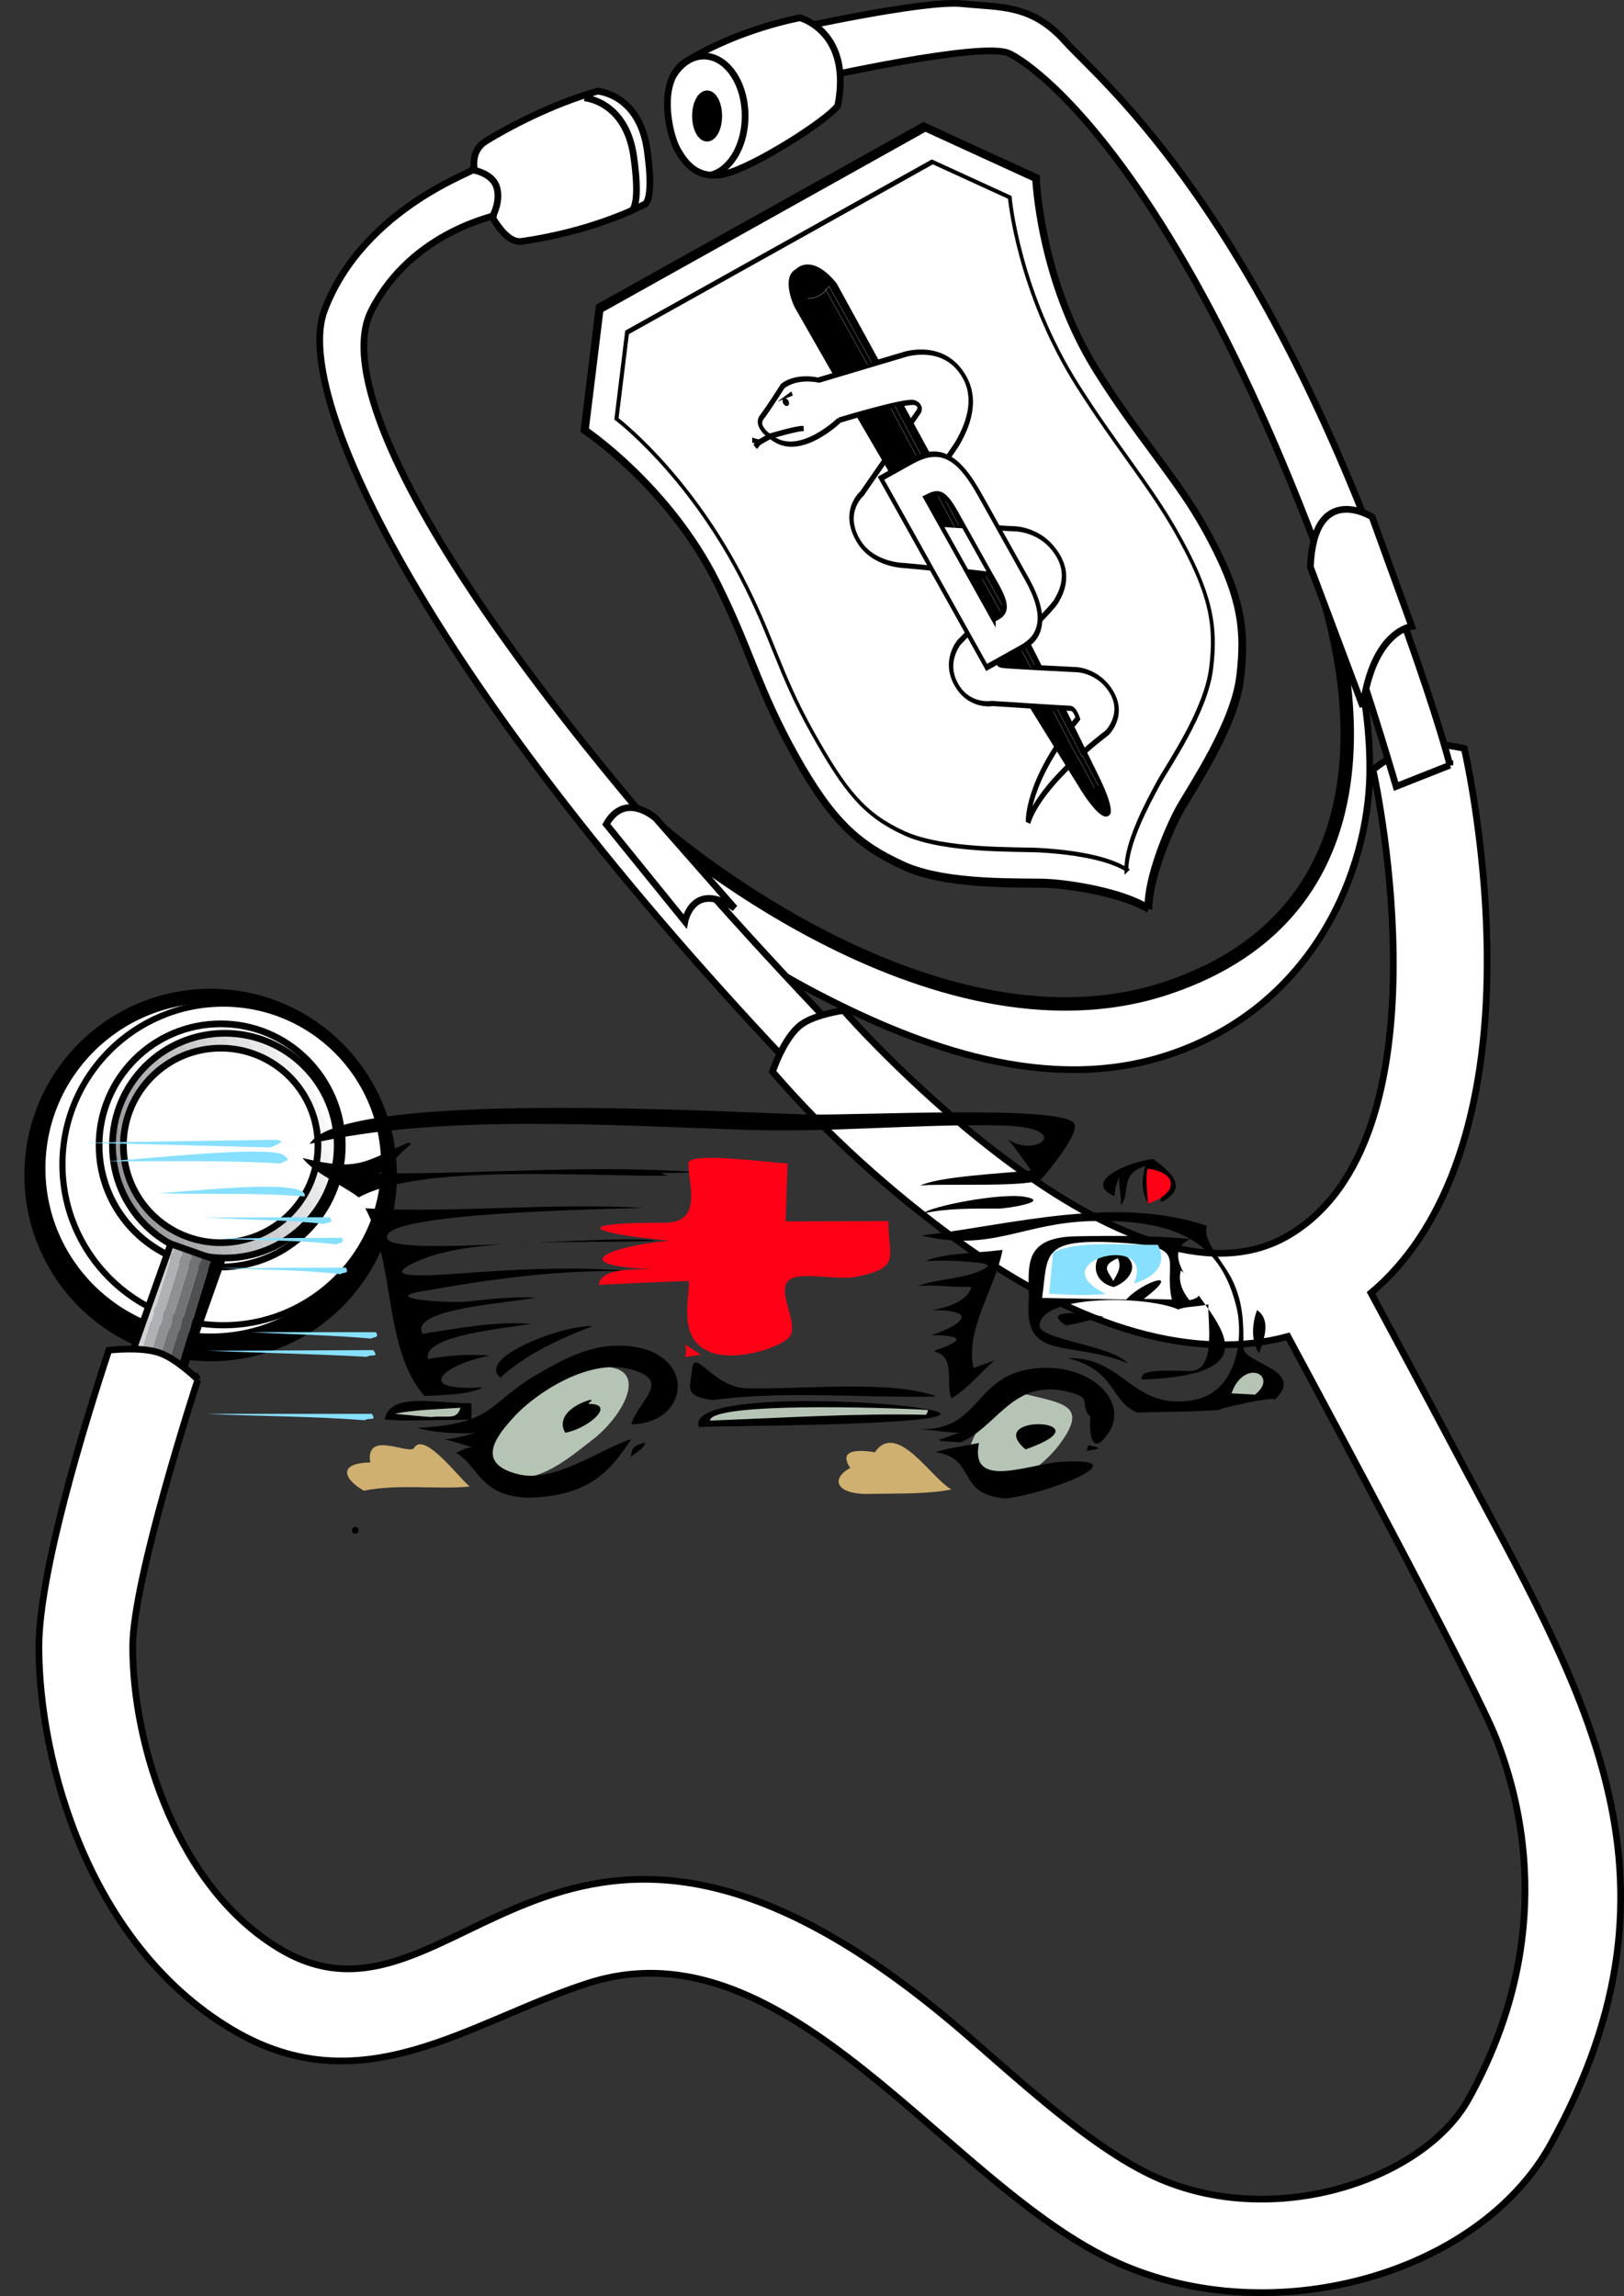<?xml version="1.0"?><svg width="394.664" height="558.055" xmlns="http://www.w3.org/2000/svg" xmlns:xlink="http://www.w3.org/1999/xlink">
 <rect width="100%" height="100%" fill="#333333" stroke="none"/>
 <g>
  <title>Layer 1</title>
  <path fill="#D1D3D4" d="m159.913,201.463c46.575,34.697 81.758,46.493 113.893,40.593c32.136,-5.896 43.344,-20.908 51.146,-43.534c7.796,-22.623 -3.806,-55.9 -3.806,-55.9l3.648,1.54c0.02,0.054 8.407,20.434 8.079,43.782c-0.328,23.455 -13.369,56.591 -48.773,68.401c-29.503,9.84 -60.632,-2.016 -84.554,-14.339c-23.979,-12.357 -40.692,-27.127 -40.738,-27.167l1.105,-13.376" id="svg_1"/>
  <g id="svg_2">
   <defs>
    <path id="XMLID_1_" d="m159.913,201.463c46.575,34.697 81.758,46.493 113.893,40.593c32.136,-5.896 43.344,-20.908 51.146,-43.534c7.796,-22.623 -3.806,-55.9 -3.806,-55.9l3.648,1.54c0.02,0.054 8.407,20.434 8.079,43.782c-0.328,23.455 -13.369,56.591 -48.773,68.401c-29.503,9.84 -60.632,-2.016 -84.554,-14.339c-23.979,-12.357 -40.692,-27.127 -40.738,-27.167l1.105,-13.376"/>
    <symbol id="svg_166" viewBox="0 0 158.156 176.947" xmlns:xlink="http://www.w3.org/1999/xlink">
     <g id="svg_163">
      <path id="svg_165" fill="#FFFFFF" stroke="#000000" stroke-width="2.126" d="m79.13,175.161c4.252,-5.74 16.422,-12.754 22.373,-15.518c5.952,-2.765 26.785,-10.204 35.5,-18.919s12.701,-15.943 12.701,-32.736c0,-12.544 -4.145,-24.803 -5.261,-41.771c-1.553,-23.586 12.329,-43.365 12.329,-43.365l-21.788,-21.789l-55.906,0l-55.907,0l-21.788,21.789c0,0 13.881,19.779 12.329,43.365c-1.117,16.968 -4.783,24.763 -4.783,41.77c0,16.793 3.614,24.021 12.329,32.736c8.716,8.716 29.548,16.156 35.5,18.919c5.951,2.763 18.121,9.778 22.372,15.519z"/>
      <path id="svg_169" fill="#FFFFFF" d="m79.126,168.095c3.917,-5.289 15.982,-10.902 21.467,-13.448c5.485,-2.547 24.256,-9.191 32.288,-17.222c8.03,-8.031 11.491,-15.329 11.278,-31.654c-0.149,-11.559 -3.426,-23.218 -4.528,-38.811c-1.752,-24.767 10.775,-43.521 10.775,-43.521l-17.473,-17.235l-54.015,0.026l-53.272,0l-17.5,17.448c0,0 11.915,19.103 10.697,43.601c-0.778,15.65 -4.408,22.819 -4.408,38.491c0,15.475 2.055,22.56 10.086,30.591s28.503,15.737 33.988,18.284c5.486,2.548 16.699,8.161 20.617,13.45z"/>
      <path id="svg_170" fill="#FFFFFF" stroke="#000000" stroke-width="1.063" d="m79.125,165.272c3.8,-5.13 15.502,-10.575 20.823,-13.046c5.32,-2.47 23.104,-8.701 30.894,-16.492c7.79,-7.79 11.041,-14.55 10.835,-30.386c-0.146,-11.211 -3.222,-22.847 -4.394,-37.965c-1.911,-24.662 9.773,-43.64 9.773,-43.64l-15.113,-15.113l-52.865,0l-52.247,0l-15.447,15.447c0,0 10.554,17.515 9.585,43.403c-0.569,15.188 -4.169,22.56 -4.169,37.762c0,15.011 1.567,21.458 9.358,29.248c7.791,7.791 27.648,15.267 32.969,17.736c5.319,2.47 16.198,7.916 19.998,13.046z"/>
      <g id="svg_171">
       <g id="svg_172">
        <g id="svg_174">
         <path id="svg_175" fill="#FFFFFF" stroke="#FFFFFF" stroke-width="1.701" d="m71.439,49.62c0,0 -15.785,3.119 -20.074,-3.586c0,0 -3.387,-4.162 0.226,-5.318s9.934,-3.7 9.934,-3.7s4.617,-0.844 10.375,2.695l26.031,4.247c0,0 12.671,1.652 12.671,10.854c0,6.842 -8.754,10.618 -11.288,11.797c-1.99,0.926 -23.268,8.258 -23.268,8.258s-1.151,1.652 0,2.359c1.152,0.708 24.649,11.679 24.649,11.679s8.293,2.95 8.293,10.5c0,5.427 -5.976,7.675 -7.257,8.258c-2.072,0.944 -23.727,5.427 -23.727,5.427s-1.152,0.235 0,0.943c1.153,0.709 19.236,8.967 19.236,8.967s5.76,2.596 5.76,8.259c0,5.663 -7.141,7.078 -7.141,7.078s-24.65,2.36 -33.865,8.729c0,0 5.298,-8.021 28.335,-14.628c0,0 0.691,-2.241 -0.46,-2.713c-1.152,-0.472 -19.812,-9.32 -19.812,-9.32s-6.681,-1.651 -6.681,-7.55c0,-5.898 7.026,-7.786 7.026,-7.786s19.914,-4.116 22,-6.253c0.46,-0.472 0.806,-0.354 -0.23,-1.297c-1.103,-1.004 -24.88,-12.977 -24.88,-12.977s-8.292,-3.423 -8.523,-9.676c-0.278,-7.545 7.833,-8.73 7.833,-8.73l26.953,-9.674c0,0 1.843,-0.708 0.23,-2.124c-1.613,-1.415 -22.346,-4.718 -22.346,-4.718z"/>
        </g>
       </g>
       <g id="svg_176">
        <path id="svg_177" fill="none" stroke="#FFFFFF" stroke-width="1.094" d="m77.342,85.494"/>
        <path id="svg_178" fill="none" stroke="#FFFFFF" stroke-width="1.094" d="m79.147,85.803"/>
        <path id="svg_179" d="m89.016,21.669l-0.23,19.723l-14.052,-2.36l-0.23,-17.363c0,0 0.586,-7.079 5.885,-7.079c-0.001,0 6.553,-1.651 8.627,7.079z"/>
        <g id="svg_180">
         <path id="svg_181" fill="none" d="m82.915,42.458"/>
        </g>
        <g id="svg_182">
         <path id="svg_183" fill="none" d="m82.91,42.566"/>
        </g>
        <g id="svg_184">
         <path id="svg_185" fill="none" stroke="#000000" stroke-width="3.648" d="m82.796,42.569"/>
        </g>
        <g id="svg_187">
         <path id="svg_188" fill="none" stroke="#000000" stroke-width="3.648" d="m82.796,42.335"/>
        </g>
        <g id="svg_189">
         <path id="svg_190" fill="none" stroke="#000000" stroke-width="2.432" d="m83.035,42.333"/>
        </g>
        <g id="svg_191">
         <path id="svg_192" fill="none" stroke="#000000" stroke-width="3.648" d="m83.137,42.463"/>
        </g>
        <g id="svg_193">
         <path id="svg_194" fill="none" stroke="#000000" stroke-width="2.432" d="m82.792,42.345"/>
        </g>
        <path id="svg_195" fill="none" stroke="#000000" stroke-width="1.216" d="m83.142,85.632"/>
        <g id="svg_196">
         <g id="svg_197">
          <path id="svg_198" fill="#FFFFFF" stroke="#000000" stroke-width="1.216" d="m69.666,48.234c0,0 -15.785,3.119 -20.074,-3.586c0,0 -3.387,-4.162 0.226,-5.318c3.612,-1.156 9.934,-3.7 9.934,-3.7s4.616,-0.845 10.375,2.695l26.031,4.247c0,0 12.671,1.651 12.671,10.854c0,6.843 -8.754,10.618 -11.288,11.797c-1.989,0.926 -23.267,8.258 -23.267,8.258s-1.152,1.652 0,2.36c1.152,0.708 24.65,11.679 24.65,11.679s8.293,2.95 8.293,10.5c0,5.427 -5.976,7.675 -7.257,8.258c-2.073,0.944 -23.728,5.427 -23.728,5.427s-1.152,0.236 0,0.943c1.151,0.708 19.235,8.966 19.235,8.966s5.76,2.596 5.76,8.258c0,5.663 -7.142,7.079 -7.142,7.079s-24.649,2.359 -33.864,8.73c0,0 5.298,-8.022 28.335,-14.628c0,0 0.691,-2.241 -0.46,-2.713c-1.152,-0.472 -19.812,-9.32 -19.812,-9.32s-6.681,-1.651 -6.681,-7.55s7.026,-7.786 7.026,-7.786s19.914,-4.116 22,-6.253c0.46,-0.472 0.806,-0.354 -0.23,-1.297c-1.103,-1.004 -24.88,-12.977 -24.88,-12.977s-8.293,-3.421 -8.523,-9.674c-0.278,-7.545 7.833,-8.73 7.833,-8.73l26.953,-9.674c0,0 1.843,-0.708 0.23,-2.124c-1.614,-1.417 -22.346,-4.721 -22.346,-4.721z"/>
         </g>
        </g>
        <g id="svg_199">
         <ellipse id="svg_200" cx="58.268" cy="39.042" rx="0.878" ry="0.899"/>
         <path id="svg_201" d="m58.268,39.042"/>
        </g>
        <g id="svg_202">
         <path id="svg_203" fill="none" stroke="#000000" stroke-width="1.216" d="m59.091,46.021c-1.129,-0.693 -10.032,-2.149 -10.032,-2.149l-3.599,0.014l-1.58,-1.156"/>
         <line id="svg_204" fill="none" stroke="#000000" stroke-width="1.216" x1="45.348" y1="43.886" x2="43.655" y2="44.348"/>
        </g>
        <path id="svg_205" d="m81.759,88.7"/>
        <g id="svg_206">
         <path id="svg_207" fill="#FFFFFF" d="m92.136,44.931c0,0 13.361,3.067 8.523,10.618c0,0 -5.067,7.55 3.917,2.359c0,0 7.832,-10.617 -13.131,-12.977"/>
        </g>
        <g id="svg_208">
         <path id="svg_209" fill="#FFFFFF" d="m90.293,88.582c0,0 13.361,3.067 8.523,10.618c0,0 -5.068,7.55 3.917,2.359c0,0 7.832,-10.618 -13.131,-12.978"/>
        </g>
        <g id="svg_210">
         <path id="svg_211" fill="#FFFFFF" d="m88.278,122.735c0,0 10.021,2.301 6.393,7.963c0,0 -3.801,5.663 2.937,1.77c0,0 5.875,-7.963 -9.848,-9.733"/>
        </g>
        <path id="svg_212" d="m74.733,49.296l0.691,27.016l12.901,6.252l0.46,-30.555c0.001,0.001 -9.099,-2.241 -14.052,-2.713z"/>
        <polygon id="svg_213" points="75.655,88.464 76.577,112.648 86.712,117.839 88.095,94.953    "/>
        <path id="svg_214" d="m85.561,144.266l1.152,-16.28l-9.215,-4.365l1.267,20.41c0,0 0.241,9.674 3.696,8.966c0,-0.001 2.409,0.707 3.1,-8.731z"/>
        <path id="svg_215" fill="none" stroke="#FFFFFF" stroke-width="0.061" d="m79.236,21.433c0,0 2.995,1.651 7.372,0l0,18.071l-0.028,1.179"/>
        <line id="svg_216" fill="none" stroke="#FFFFFF" stroke-width="0.061" x1="86.322" y1="51.541" x2="85.837" y2="69.402"/>
        <line id="svg_217" fill="none" stroke="#FFFFFF" stroke-width="0.061" x1="85.89" y1="69.705" x2="85.615" y2="81.271"/>
        <line id="svg_218" fill="none" stroke="#FFFFFF" stroke-width="0.061" x1="85.313" y1="94.005" x2="85.189" y2="109.707"/>
        <line id="svg_219" fill="none" stroke="#FFFFFF" stroke-width="0.061" x1="84.528" y1="127.042" x2="84.049" y2="138.793"/>
        <line id="svg_220" fill="none" stroke="#FFFFFF" stroke-width="0.061" x1="84.253" y1="138.602" x2="84.073" y2="146.154"/>
        <line id="svg_221" fill="none" stroke="#FFFFFF" stroke-width="0.061" x1="85.226" y1="110.053" x2="84.995" y2="116.188"/>
        <polyline id="svg_222" fill="none" stroke="#FFFFFF" stroke-width="0.061" points="85.226,21.433 85.226,39.504 85.198,40.684    "/>
        <line id="svg_223" fill="none" stroke="#FFFFFF" stroke-width="0.061" x1="84.939" y1="51.541" x2="84.455" y2="69.402"/>
        <line id="svg_224" fill="none" stroke="#FFFFFF" stroke-width="0.061" x1="84.508" y1="69.705" x2="84.233" y2="81.271"/>
        <line id="svg_225" fill="none" stroke="#FFFFFF" stroke-width="0.061" x1="83.93" y1="94.005" x2="83.807" y2="109.707"/>
        <line id="svg_226" fill="none" stroke="#FFFFFF" stroke-width="0.061" x1="83.146" y1="127.042" x2="82.667" y2="138.793"/>
        <line id="svg_227" fill="none" stroke="#FFFFFF" stroke-width="0.061" x1="82.871" y1="138.602" x2="82.691" y2="146.154"/>
        <line id="svg_228" fill="none" stroke="#FFFFFF" stroke-width="0.061" x1="83.843" y1="110.053" x2="83.613" y2="116.188"/>
        <g id="svg_229">
         <path id="svg_230" fill="#FFFFFF" d="m70.885,66.343c0,0 -10.021,2.301 -6.393,7.963c0,0 3.801,5.663 -2.937,1.77c0,0 -5.875,-7.963 9.848,-9.733"/>
        </g>
        <g id="svg_231">
         <path id="svg_232" fill="#FFFFFF" d="m74.11,105.275c0,0 -10.021,2.3 -6.393,7.963c0,0 3.801,5.662 -2.937,1.769c0,0 -5.874,-7.963 9.848,-9.732"/>
        </g>
        <polygon id="svg_233" points="56.045,38.051 61.279,37.587 61.099,38.515    "/>
       </g>
      </g>
      <path id="svg_234" fill="#FFFFFF" stroke="#000000" stroke-width="1.275" d="m72.082,111.486l0,-47.643l9.598,0c3.216,0 7.085,0.127 9.95,2.223c3.417,2.541 3.969,7.179 3.969,11.752l0,21.154c-0.049,4.764 -1.206,8.258 -3.768,10.292c-2.312,1.905 -5.126,2.223 -7.839,2.223l-11.91,0l0,-0.001zm8.844,-8.576c5.93,0.508 5.98,-2.541 5.829,-8.894l0,-15.563c-0.05,-5.59 -1.507,-5.908 -5.829,-6.035l0,30.492z"/>
     </g>
    </symbol>
    <symbol width="415.644" viewBox="0 0 415.644 211.851" id="svg_283" height="211.851">

     <path fill-rule="evenodd" clip-rule="evenodd" fill="#B5C4B5" id="svg_282" d="m319.744,152.794c-4.367,8.811 -26.078,46.41 -3.126,50.025c8.662,1.364 17.962,-13.224 21.19,-19.977c11.443,-23.936 -0.192,-22.278 -18.064,-30.048"/>
     <path fill-rule="evenodd" clip-rule="evenodd" fill="#B5C4B5" id="svg_281" d="m163.433,145.151c-7.288,10.078 -38.575,45.334 -17.889,54.715c11.686,5.298 23.077,-11.014 30.22,-19.455c13.091,-15.47 25.216,-53.057 -12.331,-35.26"/>
     <path fill-rule="evenodd" clip-rule="evenodd" id="svg_280" d="m319.224,211.851c13.367,-1.853 47.804,-22.608 19.278,-19.803c-11.199,1.104 -31.848,15.566 -28.483,-10.247c-3.514,1.194 -11.488,2.965 -15.11,5.037c14.38,2.812 7.081,23.279 24.315,25.013"/>
     <path fill-rule="evenodd" clip-rule="evenodd" id="svg_279" d="m153.707,211.504c21.183,-0.771 28.393,-14.296 35.778,-31.787c-10.258,4.873 -26.495,23.941 -39.079,19.106c-15.646,-6.012 -7.373,-21.521 -0.955,-32.22c6.512,-10.857 24.865,-31.129 39.86,-24.752c14.745,6.271 2.485,16.925 0.173,29.875c21.536,-0.737 22.882,-42.73 -4.516,-42.73c-11.021,0 -20.519,8.711 -28.136,15.634c-17.501,15.906 -14.342,26.723 -41.51,29.008c5.015,2.404 13.275,3.259 20.148,2.779c-1.021,0.271 -6.62,2.982 -10.595,3.474c1.934,0.485 8.138,3.749 9.552,4.167c-3.276,0.611 -4.019,2.152 -5.73,3.128c8.116,7.232 8.001,23.309 25.01,24.318"/>
     <path fill-rule="evenodd" clip-rule="evenodd" fill="#CFB071" id="svg_278" d="m272.677,209.418c9.262,-0.239 20.274,0.139 27.789,-2.432c-7.149,-6.208 -18.839,-37.356 -26.572,-20.148c-8.095,-2.085 -12.106,0.147 -8.511,8.511c-7.18,6.185 -4.73,14.85 7.294,14.069"/>
     <path fill-rule="evenodd" clip-rule="evenodd" fill="#CFB071" id="svg_277" d="m96.74,207.683c12.648,-3.833 25.429,-0.466 36.82,-2.258c-2.631,-2.28 -15.811,-30.579 -19.366,-20.932c-1.522,4.131 -17.069,-10.095 -15.197,7.903c-11.655,0.332 -9.028,9.255 -2.257,15.287"/>
     <path fill-rule="evenodd" clip-rule="evenodd" fill="#CFB071" id="svg_276" d="m269.03,206.292c8.51,-0.29 17.021,-0.577 25.531,-0.867c-5.297,-7.616 -8.085,-18.425 -16.674,-19.629c0.811,2.027 1.621,4.053 2.432,6.08c-0.347,0.101 -0.578,0.331 -0.695,0.693c-5.523,-2.155 -8.963,-0.69 -13.72,-1.735c6.553,5.063 10.738,9.776 -1.216,9.553c-0.411,3.747 2.248,4.019 4.342,5.905"/>
     <path fill-rule="evenodd" clip-rule="evenodd" fill="#CFB071" id="svg_275" d="m98.65,204.555c9.79,-3.113 20.428,-2.926 30.394,-0.521c-5.692,-7.248 -9.206,-27.869 -14.242,-13.199c-8.679,-9.806 -18.354,-7.115 -9.899,4.515c-4.95,-0.873 -8.65,0.896 -12.505,0.695c2.707,0.636 6.306,2.443 8.859,3.648c-4.669,1.767 -2.58,2.529 -2.607,4.862"/>
     <path fill-rule="evenodd" clip-rule="evenodd" id="svg_274" d="m189.312,189.443c0.877,-1.57 4.495,-4.179 5.037,-7.815c-5.765,1.953 -4.39,5.178 -5.037,7.815"/>
     <path fill-rule="evenodd" clip-rule="evenodd" id="svg_273" d="m347.186,186.491c1.043,-1.127 3.171,-0.654 4.342,-1.911c-5.597,-3.561 -3.223,0.703 -4.342,1.911"/>
     <path fill-rule="evenodd" clip-rule="evenodd" id="svg_272" d="m326.17,185.275c29.671,-16.151 -15.305,-20.178 0,0"/>
     <path fill-rule="evenodd" clip-rule="evenodd" id="svg_271" d="m303.592,181.454c12.247,-7.736 17.897,-33.436 35.604,-27.964c11.766,3.635 4.779,6.749 9.552,14.241c-0.42,-0.661 -1.176,26.044 6.254,8.338c6.866,-16.366 -5.696,-36.913 -24.143,-34.913c-23.544,2.552 -19.396,35.688 -43.072,33.002c3.973,0.074 10.539,2.02 15.458,2.085c-2.14,0.891 -4.193,2.622 -6.946,3.647c0.134,0.218 0.191,0.451 0.173,0.694c2.247,0.554 4.763,0.5 7.12,0.87"/>
     <path fill-rule="evenodd" clip-rule="evenodd" id="svg_270" d="m166.559,176.243c7.771,-2.039 17.906,-15.575 8.338,-15.634c-1.041,-0.409 1.894,-1.708 0.347,-2.259c-7.733,3.699 -11.281,10.813 -8.685,17.893"/>
     <path fill-rule="evenodd" clip-rule="evenodd" id="svg_269" d="m212.931,173.116c7.252,-0.634 82.994,-0.72 83.715,-7.034c0.672,-5.897 -88.87,-15.043 -83.715,7.034"/>
     <path fill-rule="evenodd" clip-rule="evenodd" id="svg_268" d="m109.766,169.642c8.047,-0.174 16.094,-0.348 24.141,-0.521c0.172,-1.706 0.346,-6.482 0,-8.858c-12.668,0 -28.26,-6.121 -29.873,8.858c1.911,0.173 3.821,0.347 5.732,0.521"/>
     <path fill-rule="evenodd" clip-rule="evenodd" fill="#B5C4B5" id="svg_267" d="m216.753,169.642c24.837,-1.409 49.972,-4.001 74.855,-3.127c0.479,-0.801 0.709,-1.671 0.694,-2.605c-15.597,-1.518 -75.069,-4.179 -75.549,5.732"/>
     <path fill-rule="evenodd" clip-rule="evenodd" fill="#B5C4B5" id="svg_266" d="m120.013,167.731c5.762,-1.028 8.983,1.964 10.248,-5.036c-7.665,0.794 -16.482,1.115 -22.753,3.299c4.165,0.578 8.326,1.267 12.505,1.737"/>
     <path fill-rule="evenodd" clip-rule="evenodd" id="svg_265" d="m364.901,165.301c9.419,-0.52 20.775,-0.342 29.178,-1.565c-4.887,0.712 20.614,-8.466 18.236,-5.036c11.529,-16.631 -10.594,-19.862 -10.594,-28.486c0,-14.094 -0.08,-24.187 -3.821,-36.65c-2.897,-9.658 -10.651,-21.609 -8.856,-29.528c-31.419,-16.836 -67.806,-0.591 -98.998,5.211c24.48,9.111 34.853,-6.815 58.878,-7.816c32.479,-1.353 45.367,14.529 50.366,46.725c2.521,16.235 0.427,46.127 -14.937,50.372c-21.257,5.874 -23.81,-23.519 -43.595,-22.754c17.047,6.68 14.644,23.504 24.143,29.527"/>
     <path fill-rule="evenodd" clip-rule="evenodd" id="svg_264" d="m217.62,158.525c24.85,-5.25 51.756,-1.068 77.115,-1.909c-0.041,-0.158 0.017,-0.273 0.173,-0.349c-16.262,-8.719 -46.432,-3.459 -65.13,-4.083c-12.378,-0.413 -18.555,-23.34 -19.278,-9.813c-0.488,9.143 -3.19,13.93 7.12,16.154"/>
     <path fill-rule="evenodd" clip-rule="evenodd" id="svg_263" d="m300.466,157.657c5.762,-5.511 9.896,-13.832 14.938,-20.67c-2.432,1.39 -4.863,2.779 -7.295,4.169c-2.941,-21.358 7.67,-43.601 10.073,-64.094c-8.454,1.662 -21.481,1.955 -26.573,6.079c7.498,-0.6 15.315,-0.163 22.231,1.911c-5.705,8.002 -18.061,7.051 -24.837,11.638c5.026,-1.038 12.857,0.962 18.411,0.347c-1.029,7.428 -8.304,11.459 -13.722,12.68c19.325,0.12 6.837,10.286 -0.173,13.548c11.826,0.229 11.009,3.333 1.216,8.338c0,0.23 0,0.463 0,0.693c7.346,2.75 3.575,16.993 5.731,25.361"/>
     <path fill-rule="evenodd" clip-rule="evenodd" id="svg_262" d="m117.755,156.268c7.52,-0.477 15.962,-0.796 20.321,-4.689c-24.254,2.583 -14.33,-12.114 2.431,-17.196c-7.114,-0.808 -14.618,-0.182 -21.536,1.911c-1.799,-12.669 24.932,-16.368 35.951,-19.107c-12.687,-1.536 -25.375,2.421 -37.862,5.385c-4.392,-13.633 28.406,-16.337 39.252,-19.628c-8.223,-0.657 -15.812,0.871 -23.881,2.172c-6.092,0.982 -30.338,-1.538 -15.589,-5.594c24.323,-6.688 47.671,-11.974 73.164,-10.82c-17.791,-2.599 -35.859,-1.42 -53.667,0.434c-12.604,1.313 -38.924,5.542 -19.278,-7.035c19.531,-12.504 58.515,-8.087 81.282,-10.075c-18.84,-3.539 -90.068,8.811 -93.352,-0.869c-4.914,-14.485 77.221,-16.283 89.185,-16.848c-31.832,-3.067 -66.454,3.01 -96.914,0.173c10.556,30.498 6.236,76.237 20.493,101.786"/>
     <path fill-rule="evenodd" clip-rule="evenodd" fill="#B5C4B5" id="svg_261" d="m405.717,155.573c8.421,-10.462 -3.719,-20.129 -8.163,-0.695c2.719,0.231 5.441,0.463 8.163,0.695"/>
     <path fill-rule="evenodd" clip-rule="evenodd" id="svg_260" d="m366.463,147.409c65.938,-3.689 -4.723,-60.71 16.849,-76.253c-12.905,-1.944 -26.478,-1.876 -39.687,-1.477c-20.084,0.608 -15.762,19.157 -16.412,36.912c-1.128,30.791 14.623,19.373 34.388,31.96c-5.603,-9.751 -30.567,-12.888 -30.567,-20.232c0,-16.818 36.399,-16.894 48.109,-8.949c2.821,-1.822 5.808,-1.163 10.422,-2.778c-0.411,8.542 2.969,36.128 -6.253,36.128c-8.6,-0.001 -17.845,-1.371 -16.849,4.689"/>
     <path fill-rule="evenodd" clip-rule="evenodd" id="svg_259" d="m144.154,146.365c8.063,-12.002 20.23,-21.02 31.958,-27.964c-10.538,-0.711 -40.62,17.333 -31.958,27.964"/>
     <path fill-rule="evenodd" clip-rule="evenodd" id="svg_258" d="m407.105,133.166c1.821,-7.885 4.226,-18.236 -0.694,-23.449c-1.84,7.755 -2.041,17.237 0.694,23.449"/>
     <path fill-rule="evenodd" clip-rule="evenodd" id="svg_257" d="m340.238,118.055c4.425,-1.164 8.718,-3.139 13.026,-4.69c-7.111,-2.605 -22.147,-4.131 -13.026,4.69"/>
     <path fill-rule="evenodd" clip-rule="evenodd" fill="#FFFFFF" id="svg_256" d="m382.965,104.332c6.908,-2.002 2.289,-9.333 -2.954,-16.154c-1.198,6.505 1.068,12.43 2.954,16.154"/>
     <path fill-rule="evenodd" clip-rule="evenodd" fill="#FFFFFF" id="svg_255" d="m361.08,103.985c5.55,-9.757 20.317,-17.382 6.079,-0.348c3.243,0.116 6.484,0.23 9.726,0.348c-3.062,-21.668 6.127,-28.408 -17.021,-30.745c-28.718,-2.899 -25.835,5.774 -27.961,29.876c9.726,0.291 19.451,0.579 29.177,0.869"/>
     <path fill-rule="evenodd" clip-rule="evenodd" id="svg_254" d="m356.737,97.21c6.671,-3.81 9.898,-15.208 0.609,-19.541c-7.142,-3.331 -10.657,15.715 -0.609,19.541"/>
     <path fill-rule="evenodd" clip-rule="evenodd" fill="#FFFFFF" id="svg_253" d="m356.564,93.91c1.203,-3.551 3.182,-7.314 1.563,-12.332c-6.321,4.29 -3.063,7.526 -1.563,12.332"/>
     <path fill-rule="evenodd" clip-rule="evenodd" id="svg_252" d="m290.74,57.26c8.646,-2.938 17.117,-2.605 26.14,-2.605c2.544,0 18.6,-3.823 8.943,-6.427c-8.376,-2.258 -32.906,5.239 -35.083,9.032"/>
     <path fill-rule="evenodd" clip-rule="evenodd" fill="#87E0FF" id="svg_251" d="m83.193,62.992c0.344,-1.352 3.587,0.382 1.736,-3.647c-14.357,0.058 -28.715,0.115 -43.072,0.173c13.768,1.349 27.902,1.066 41.336,3.474"/>
     <path fill-rule="evenodd" clip-rule="evenodd" fill="#87E0FF" id="svg_250" d="m87.361,74.109c0.184,-1.023 3.133,-0.274 1.737,-3.647c-14.3,0.116 -28.599,0.231 -42.899,0.347c13.706,1.359 27.751,0.668 41.162,3.3"/>
     <path fill-rule="evenodd" clip-rule="evenodd" fill="#87E0FF" id="svg_249" d="m88.751,90.263c0.263,-1.218 3.313,0.193 1.737,-3.648c-14.357,0.115 -28.715,0.232 -43.073,0.347c13.75,0.974 27.984,0.766 41.336,3.301"/>
     <path fill-rule="evenodd" clip-rule="evenodd" fill="#87E0FF" id="svg_248" d="m99.344,125.177c0.111,-0.877 3.17,-0.097 1.563,-3.474c-14.357,0 -28.714,0 -43.072,0c13.8,1.208 28.096,1.572 41.509,3.474"/>
     <path fill-rule="evenodd" clip-rule="evenodd" fill="#87E0FF" id="svg_247" d="m97.781,135.075c1.393,-1.677 4.409,0.834 2.259,-3.646c-19.163,0.116 -38.325,0.23 -57.488,0.347c18.386,1.161 37.162,1.691 55.229,3.299"/>
     <path fill-rule="evenodd" clip-rule="evenodd" fill="#87E0FF" id="svg_246" d="m97.087,169.468c1.539,-1.716 4.296,0.766 2.432,-3.474c-19.163,0 -38.326,0 -57.489,0c18.351,1.354 36.973,1.263 55.057,3.474"/>
     <path fill-rule="evenodd" clip-rule="evenodd" id="svg_245" d="m359.17,52.745c3.573,-5.968 -0.684,-16.878 8.51,-21.191c-1.337,7.316 -1.404,14.553 1.217,20.844c-0.147,-5.336 1.977,-11.935 1.563,-17.717c3.354,6.86 4.003,7.469 2.433,15.807c0.173,0.174 0.347,0.347 0.521,0.521c9.951,-8.295 2.17,-17.033 -2.953,-23.275c-9.13,1.584 -24.828,12.634 -13.373,20.149c-0.062,-5.538 0.803,-6.17 1.563,-10.943c-0.302,4.943 0.885,11.975 0.519,15.805"/>
     <path fill-rule="evenodd" clip-rule="evenodd" id="svg_244" d="m95.004,48.576c21.244,-18.523 79.771,-11.127 107.68,-11.811c-0.426,0.27 -2.67,-1.063 -2.779,-1.39c4.573,0.005 9.148,-0.366 13.722,-0.348c-36.767,-4.405 -74.352,0.828 -111.33,0.521c4.115,-4.823 6.695,-10.947 10.769,-15.807c-0.231,-0.347 -0.462,-0.694 -0.694,-1.042c-15.778,10.766 -17.397,15.884 -36.82,8.511c3.633,7.871 14.039,14.862 19.452,21.366"/>
     <path fill-rule="evenodd" clip-rule="evenodd" fill="#87E0FF" id="svg_243" d="m76.246,48.054c1.745,-10.313 -40.799,-2.416 -51.062,-1.736c17.067,0.801 34.073,-0.405 51.062,1.736"/>
     <path fill-rule="evenodd" clip-rule="evenodd" id="svg_242" d="m289.697,42.149c7.033,-1.301 39.311,1.251 42.03,-3.648c3.053,-5.495 13.776,-25.808 11.116,-30.396c-5.632,-9.721 -74.868,-3.906 -92.05,-4.517c-25.165,-0.895 -161.26,-13.926 -172.811,15.98c44.046,-16.42 105.077,-10.054 150.927,-7.643c29.381,1.545 58.799,-3.157 87.883,-2.432c27.531,0.688 12.709,18.477 3.301,7.469c2.308,4.518 5.461,11.227 7.988,17.022c-11.02,1.62 -32.302,3.403 -38.384,8.165"/>
     <path fill-rule="evenodd" clip-rule="evenodd" fill="#87E0FF" id="svg_241" d="m68.083,30.164c1.472,-2.184 3.915,-0.936 0.868,-4.516c-4.806,-5.647 -52.324,2.816 -61.309,3.3c20.093,0.167 40.501,-0.638 60.441,1.216"/>
     <path fill-rule="evenodd" clip-rule="evenodd" fill="#87E0FF" id="svg_240" d="m64.436,21.479c0.693,-0.693 7.852,-4.327 -0.076,-4.137c-21.453,0.51 -42.907,1.021 -64.36,1.532c21.478,0.868 42.957,1.736 64.436,2.605"/>
     <path fill-rule="evenodd" clip-rule="evenodd" fill="#FF0017" id="svg_239" d="m243.673,30.164c-0.231,10.48 -0.462,20.96 -0.695,31.439c11.869,-0.058 23.737,-0.115 35.606,-0.173c0,19.567 4.789,25.195 -11.116,30.224c-6.54,2.067 -19.209,-3 -23.1,1.563c-5.022,5.885 3.516,23.805 0,30.919c-2.829,5.719 -18.773,14.142 -27.789,8.161c-10.987,-7.287 -6.912,-27.474 -7.122,-38.386c-10.43,0.47 -20.846,1.4 -31.262,2.085c0.914,-8.592 10.032,-8.436 18.932,-8.511c-30.465,-1.696 -16.59,-12.016 5.383,-15.459c-27.187,-4.044 -35.355,-9.727 -1.563,-9.727c13.472,0 8.336,-20.305 8.336,-32.221c0.001,-6.498 27.676,-0.354 34.39,0.086"/>
     <path fill-rule="evenodd" clip-rule="evenodd" fill="#FF0017" id="svg_238" d="m208.068,128.303c1.853,1.853 3.706,3.706 5.559,5.559c-1.854,0.463 -3.706,0.924 -5.559,1.388c0.571,-2.303 0.522,-5.183 0,-6.947"/>
     <path fill-rule="evenodd" clip-rule="evenodd" fill="#87E0FF" id="svg_237" d="m335.723,78.451c-0.463,7.47 -0.927,14.938 -1.39,22.407c5.815,0.494 13.942,1.229 19.627,0c-23.381,-17.517 17.858,-34.08 9.727,-5.558c8.597,-3.929 11.362,-12.04 8.336,-21.018c-11.645,0.295 -27.944,-2.504 -36.3,4.169"/>
     <path fill-rule="evenodd" clip-rule="evenodd" fill="#FF0017" id="svg_236" d="m368.55,32.943c-1.023,5.956 0,12.875 0,18.933c9.713,-4.479 11.581,-16.215 0,-18.933"/>
    </symbol>
   </defs>
   <clipPath id="XMLID_33_">
    <use xlink:href="#XMLID_1_" id="svg_3"/>
   </clipPath>
   <rect x="267.176" y="234.331" clip-path="url(#XMLID_33_)" fill="#FFFFFF" width="15.846" height="35.684" id="svg_4"/>
  </g>
  <g id="svg_5">
   <defs>
    <polyline id="XMLID_3_" points="308.499,78.451 322.073,80.844 279.638,321.547 266.063,319.15 308.499,78.451   "/>
   </defs>
   <clipPath id="XMLID_34_">
    <use xlink:href="#XMLID_3_" id="svg_6"/>
   </clipPath>
   <g clip-path="url(#XMLID_34_)" id="svg_7">
    <defs>
     <path id="XMLID_5_" d="m159.913,201.463c46.575,34.697 81.758,46.493 113.893,40.593c32.136,-5.896 43.344,-20.908 51.146,-43.534c7.796,-22.623 -3.806,-55.9 -3.806,-55.9l3.648,1.54c0.02,0.054 8.407,20.434 8.079,43.782c-0.328,23.455 -13.369,56.591 -48.773,68.401c-29.503,9.84 -60.632,-2.016 -84.554,-14.339c-23.979,-12.357 -40.692,-27.127 -40.738,-27.167l1.105,-13.376"/>
    </defs>
    <clipPath id="XMLID_35_">
     <use xlink:href="#XMLID_5_" id="svg_8"/>
    </clipPath>
    <polyline clip-path="url(#XMLID_35_)" fill="#6D6F71" points="268.327,319.539 266.063,319.141 308.509,78.443 310.771,78.842       " id="svg_9"/>
    <polyline clip-path="url(#XMLID_35_)" fill="#808284" points="270.59,319.938 268.327,319.539 310.771,78.842 313.034,79.24   " id="svg_10"/>
    <polyline clip-path="url(#XMLID_35_)" fill="#939598" points="272.854,320.338 270.59,319.938 313.034,79.24 315.297,79.64   " id="svg_11"/>
    <polyline clip-path="url(#XMLID_35_)" fill="#A7A9AC" points="275.118,320.736 272.854,320.338 315.297,79.64 317.558,80.041       " id="svg_12"/>
    <polyline clip-path="url(#XMLID_35_)" fill="#BCBEC0" points="277.379,321.138 275.118,320.736 317.558,80.041 319.821,80.438       " id="svg_13"/>
    <polyline clip-path="url(#XMLID_35_)" fill="#D1D3D4" points="279.642,321.537 277.379,321.138 319.821,80.438 322.086,80.837       " id="svg_14"/>
   </g>
  </g>
  <g id="svg_15">
   <defs>
    <polyline id="XMLID_7_" points="288.964,78.451 302.537,80.844 260.1,321.547 246.524,319.15 288.964,78.451   "/>
   </defs>
   <clipPath id="XMLID_36_">
    <use xlink:href="#XMLID_7_" id="svg_16"/>
   </clipPath>
   <g clip-path="url(#XMLID_36_)" id="svg_17">
    <defs>
     <path id="XMLID_9_" d="m159.913,201.463c46.575,34.697 81.758,46.493 113.893,40.593c32.136,-5.896 43.344,-20.908 51.146,-43.534c7.796,-22.623 -3.806,-55.9 -3.806,-55.9l3.648,1.54c0.02,0.054 8.407,20.434 8.079,43.782c-0.328,23.455 -13.369,56.591 -48.773,68.401c-29.503,9.84 -60.632,-2.016 -84.554,-14.339c-23.979,-12.357 -40.692,-27.127 -40.738,-27.167l1.105,-13.376"/>
    </defs>
    <clipPath id="XMLID_37_">
     <use xlink:href="#XMLID_9_" id="svg_18"/>
    </clipPath>
    <polyline clip-path="url(#XMLID_37_)" fill="#6D6F71" points="300.27,80.451 302.531,80.849 260.09,321.549 257.825,321.149   " id="svg_19"/>
    <polyline clip-path="url(#XMLID_37_)" fill="#808284" points="298.006,80.053 300.27,80.451 257.825,321.149 255.562,320.751       " id="svg_20"/>
    <polyline clip-path="url(#XMLID_37_)" fill="#939598" points="295.738,79.654 298.006,80.053 255.562,320.751 253.299,320.35       " id="svg_21"/>
    <polyline clip-path="url(#XMLID_37_)" fill="#A7A9AC" points="293.479,79.256 295.738,79.654 253.299,320.35 251.037,319.95   " id="svg_22"/>
    <polyline clip-path="url(#XMLID_37_)" fill="#BCBEC0" points="291.215,78.854 293.479,79.256 251.037,319.95 248.773,319.552       " id="svg_23"/>
    <polyline clip-path="url(#XMLID_37_)" fill="#D1D3D4" points="288.952,78.456 291.215,78.854 248.773,319.552 246.511,319.153       " id="svg_24"/>
   </g>
  </g>
  <g id="svg_25">
   <defs>
    <polyline id="XMLID_11_" points="208.387,15.168 221.962,17.562 179.522,258.263 165.949,255.872 208.387,15.168   "/>
   </defs>
   <clipPath id="XMLID_38_">
    <use xlink:href="#XMLID_11_" id="svg_26"/>
   </clipPath>
   <g clip-path="url(#XMLID_38_)" id="svg_27">
    <defs>
     <path id="XMLID_13_" d="m159.913,201.463c46.575,34.697 81.758,46.493 113.893,40.593c32.136,-5.896 43.344,-20.908 51.146,-43.534c7.796,-22.623 -3.806,-55.9 -3.806,-55.9l3.648,1.54c0.02,0.054 8.407,20.434 8.079,43.782c-0.328,23.455 -13.369,56.591 -48.773,68.401c-29.503,9.84 -60.632,-2.016 -84.554,-14.339c-23.979,-12.357 -40.692,-27.127 -40.738,-27.167l1.105,-13.376"/>
    </defs>
    <clipPath id="XMLID_39_">
     <use xlink:href="#XMLID_13_" id="svg_28"/>
    </clipPath>
    <polyline clip-path="url(#XMLID_39_)" fill="#6D6F71" points="168.217,256.275 165.956,255.876 208.399,15.178 210.66,15.577       " id="svg_29"/>
    <polyline clip-path="url(#XMLID_39_)" fill="#808284" points="170.477,256.674 168.217,256.275 210.66,15.577 212.92,15.979   " id="svg_30"/>
    <polyline clip-path="url(#XMLID_39_)" fill="#939598" points="172.74,257.073 170.477,256.674 212.92,15.979 215.178,16.375   " id="svg_31"/>
    <polyline clip-path="url(#XMLID_39_)" fill="#A7A9AC" points="175,257.469 172.74,257.073 215.178,16.375 217.441,16.775   " id="svg_32"/>
    <polyline clip-path="url(#XMLID_39_)" fill="#BCBEC0" points="177.26,257.868 175,257.469 217.441,16.775 219.699,17.174   " id="svg_33"/>
    <polyline clip-path="url(#XMLID_39_)" fill="#D1D3D4" points="179.52,258.268 177.26,257.868 219.699,17.174 221.962,17.572   " id="svg_34"/>
   </g>
  </g>
  <g id="svg_35">
   <defs>
    <polyline id="XMLID_15_" points="324.36,19.323 338.144,19.323 338.163,263.729 324.377,263.729 324.36,19.323   "/>
   </defs>
   <clipPath id="XMLID_40_">
    <use xlink:href="#XMLID_15_" id="svg_36"/>
   </clipPath>
   <g clip-path="url(#XMLID_40_)" id="svg_37">
    <defs>
     <path id="XMLID_17_" d="m159.913,201.463c46.575,34.697 81.758,46.493 113.893,40.593c32.136,-5.896 43.344,-20.908 51.146,-43.534c7.796,-22.623 -3.806,-55.9 -3.806,-55.9l3.648,1.54c0.02,0.054 8.407,20.434 8.079,43.782c-0.328,23.455 -13.369,56.591 -48.773,68.401c-29.503,9.84 -60.632,-2.016 -84.554,-14.339c-23.979,-12.357 -40.692,-27.127 -40.738,-27.167l1.105,-13.376"/>
    </defs>
    <clipPath id="XMLID_41_">
     <use xlink:href="#XMLID_17_" id="svg_38"/>
    </clipPath>
    <rect x="331.258" y="19.305" clip-path="url(#XMLID_41_)" fill="#939598" width="2.297" height="244.409" id="svg_39"/>
    <rect x="328.957" y="19.305" clip-path="url(#XMLID_41_)" fill="#A7A9AC" width="2.299" height="244.409" id="svg_40"/>
    <rect x="326.66" y="19.305" clip-path="url(#XMLID_41_)" fill="#BCBEC0" width="2.297" height="244.409" id="svg_41"/>
    <rect x="324.363" y="19.305" clip-path="url(#XMLID_41_)" fill="#D1D3D4" width="2.297" height="244.409" id="svg_42"/>
   </g>
  </g>
  <path fill="#ffffff" stroke="#000000" stroke-width="1.629" stroke-miterlimit="3.864" d="m159.913,201.463c46.575,34.697 81.758,46.493 113.893,40.593c32.136,-5.896 43.344,-20.908 51.146,-43.534c7.796,-22.623 -3.806,-55.9 -3.806,-55.9l3.648,1.54c0.02,0.054 8.407,20.434 8.079,43.782c-0.328,23.455 -13.369,56.591 -48.773,68.401c-29.503,9.84 -60.632,-2.016 -84.554,-14.339c-23.979,-12.357 -40.692,-27.127 -40.738,-27.167l1.105,-13.376z" id="svg_43"/>
  <circle cx="51.187" cy="285.597" r="44.454" id="svg_44"/>
  <circle fill="none" stroke="#000000" stroke-width="1.629" stroke-miterlimit="3.864" cx="51.187" cy="285.597" r="44.454" id="svg_45"/>
  <circle fill="#FFFFFF" cx="51.188" cy="283.969" r="40.898" id="svg_46"/>
  <circle fill="none" stroke="#000000" stroke-width="1.498" stroke-miterlimit="3.864" cx="51.188" cy="283.969" r="40.898" id="svg_47"/>
  <g id="svg_48">
   <defs>
    <path id="XMLID_19_" d="m15.174,283.021c0,-21.585 17.498,-39.086 39.085,-39.086c21.588,0 39.088,17.501 39.088,39.086c0,21.587 -17.5,39.088 -39.088,39.088c-21.587,0 -39.085,-17.501 -39.085,-39.088"/>
   </defs>
   <clipPath id="XMLID_42_">
    <use xlink:href="#XMLID_19_" id="svg_49"/>
   </clipPath>
   <polyline clip-path="url(#XMLID_42_)" fill="#E7E7E8" points="62.786,230.126 64.811,228.76 108.526,293.569 106.5,294.938  " id="svg_50"/>
   <polyline clip-path="url(#XMLID_42_)" fill="#E3E4E5" points="60.76,231.492 62.786,230.126 106.5,294.938 104.476,296.304  " id="svg_51"/>
   <polyline clip-path="url(#XMLID_42_)" fill="#E1E2E3" points="58.732,232.858 60.76,231.492 104.476,296.304 102.451,297.67  " id="svg_52"/>
   <polyline clip-path="url(#XMLID_42_)" fill="#DEDFE1" points="56.708,234.224 58.732,232.858 102.451,297.67 100.422,299.033  " id="svg_53"/>
   <polyline clip-path="url(#XMLID_42_)" fill="#DBDCDD" points="54.683,235.59 56.708,234.224 100.422,299.033 98.397,300.401  " id="svg_54"/>
   <polyline clip-path="url(#XMLID_42_)" fill="#D9DADB" points="52.658,236.958 54.683,235.59 98.397,300.401 96.373,301.768  " id="svg_55"/>
   <polyline clip-path="url(#XMLID_42_)" fill="#D6D7D9" points="50.633,238.322 52.658,236.958 96.373,301.768 94.348,303.134  " id="svg_56"/>
   <polyline clip-path="url(#XMLID_42_)" fill="#D4D5D6" points="48.608,239.688 50.633,238.322 94.348,303.134 92.323,304.5  " id="svg_57"/>
   <polyline clip-path="url(#XMLID_42_)" fill="#D0D2D3" points="46.583,241.054 48.608,239.688 92.323,304.5 90.298,305.865  " id="svg_58"/>
   <polyline clip-path="url(#XMLID_42_)" fill="#CECFD1" points="44.557,242.422 46.583,241.054 90.298,305.865 88.272,307.231  " id="svg_59"/>
   <polyline clip-path="url(#XMLID_42_)" fill="#CBCDCF" points="42.532,243.788 44.557,242.422 88.272,307.231 86.248,308.598  " id="svg_60"/>
   <polyline clip-path="url(#XMLID_42_)" fill="#C8CACB" points="40.508,245.151 42.532,243.788 86.248,308.598 84.222,309.964  " id="svg_61"/>
   <polyline clip-path="url(#XMLID_42_)" fill="#C5C7C9" points="38.479,246.518 40.508,245.151 84.222,309.964 82.197,311.332  " id="svg_62"/>
   <polyline clip-path="url(#XMLID_42_)" fill="#C3C5C7" points="36.455,247.886 38.479,246.518 82.197,311.332 80.173,312.695  " id="svg_63"/>
   <polyline clip-path="url(#XMLID_42_)" fill="#C0C1C3" points="34.43,249.251 36.455,247.886 80.173,312.695 78.145,314.062  " id="svg_64"/>
   <polyline clip-path="url(#XMLID_42_)" fill="#BDBFC1" points="32.404,250.618 34.43,249.251 78.145,314.062 76.119,315.428  " id="svg_65"/>
   <polyline clip-path="url(#XMLID_42_)" fill="#BBBCBF" points="30.379,251.983 32.404,250.618 76.119,315.428 74.094,316.796  " id="svg_66"/>
   <polyline clip-path="url(#XMLID_42_)" fill="#B8BABC" points="28.354,253.35 30.379,251.983 74.094,316.796 72.069,318.161  " id="svg_67"/>
   <polyline clip-path="url(#XMLID_42_)" fill="#B5B7B9" points="26.33,254.715 28.354,253.35 72.069,318.161 70.044,319.525  " id="svg_68"/>
   <polyline clip-path="url(#XMLID_42_)" fill="#B2B4B7" points="24.305,256.082 26.33,254.715 70.044,319.525 68.019,320.892  " id="svg_69"/>
   <polyline clip-path="url(#XMLID_42_)" fill="#B0B2B4" points="22.278,257.447 24.305,256.082 68.019,320.892 65.995,322.26  " id="svg_70"/>
   <polyline clip-path="url(#XMLID_42_)" fill="#ADAFB1" points="20.254,258.813 22.278,257.447 65.995,322.26 63.97,323.625  " id="svg_71"/>
   <polyline clip-path="url(#XMLID_42_)" fill="#AAACAF" points="18.229,260.179 20.254,258.813 63.97,323.625 61.943,324.991  " id="svg_72"/>
   <polyline clip-path="url(#XMLID_42_)" fill="#A8AAAC" points="16.201,261.545 18.229,260.179 61.943,324.991 59.919,326.357  " id="svg_73"/>
   <polyline clip-path="url(#XMLID_42_)" fill="#A5A7A9" points="14.176,262.911 16.201,261.545 59.919,326.357 57.894,327.724  " id="svg_74"/>
   <polyline clip-path="url(#XMLID_42_)" fill="#A2A4A7" points="12.151,264.277 14.176,262.911 57.894,327.724 55.867,329.089  " id="svg_75"/>
   <polyline clip-path="url(#XMLID_42_)" fill="#A0A2A5" points="10.126,265.646 12.151,264.277 55.867,329.089 53.84,330.455  " id="svg_76"/>
   <polyline clip-path="url(#XMLID_42_)" fill="#9DA0A2" points="8.101,267.009 10.126,265.646 53.84,330.455 51.816,331.821  " id="svg_77"/>
   <polyline clip-path="url(#XMLID_42_)" fill="#9A9D9F" points="6.076,268.375 8.101,267.009 51.816,331.821 49.791,333.189  " id="svg_78"/>
   <polyline clip-path="url(#XMLID_42_)" fill="#989A9D" points="4.051,269.741 6.076,268.375 49.791,333.189 47.766,334.553  " id="svg_79"/>
   <polyline clip-path="url(#XMLID_42_)" fill="#96989B" points="2.026,271.11 4.051,269.741 47.766,334.553 45.741,335.919  " id="svg_80"/>
   <polyline clip-path="url(#XMLID_42_)" fill="#939598" points="0,272.476 2.026,271.11 45.741,335.919 43.716,337.285  " id="svg_81"/>
  </g>
  <circle fill="#ffffff" stroke="#000000" stroke-width="1.498" stroke-miterlimit="3.864" cx="54.261" cy="283.021" r="39.087" id="svg_82"/>
  <circle fill="#FFFFFF" cx="53.629" cy="278.403" r="29.553" id="svg_83"/>
  <circle fill="none" stroke="#000000" stroke-width="1.629" stroke-miterlimit="3.864" cx="53.629" cy="278.403" r="29.553" id="svg_84"/>
  <g id="svg_85">
   <defs>
    <path id="XMLID_21_" d="m27.332,278.455c0,-15.084 12.227,-27.31 27.31,-27.31c15.083,0 27.311,12.226 27.311,27.31c0,15.081 -12.227,27.309 -27.311,27.309c-15.083,0 -27.31,-12.229 -27.31,-27.309"/>
   </defs>
   <clipPath id="XMLID_43_">
    <use xlink:href="#XMLID_21_" id="svg_86"/>
   </clipPath>
   <polyline clip-path="url(#XMLID_43_)" fill="#939598" points="41.242,312.85 38.923,313.742 19.342,262.737 21.662,261.846  " id="svg_87"/>
   <polyline clip-path="url(#XMLID_43_)" fill="#989A9D" points="43.56,311.963 41.242,312.85 21.662,261.846 23.979,260.956  " id="svg_88"/>
   <polyline clip-path="url(#XMLID_43_)" fill="#9D9FA1" points="45.879,311.07 43.56,311.963 23.979,260.956 26.299,260.066  " id="svg_89"/>
   <polyline clip-path="url(#XMLID_43_)" fill="#A1A3A6" points="48.197,310.184 45.879,311.07 26.299,260.066 28.617,259.174  " id="svg_90"/>
   <polyline clip-path="url(#XMLID_43_)" fill="#A6A8AB" points="50.517,309.291 48.197,310.184 28.617,259.174 30.936,258.284  " id="svg_91"/>
   <polyline clip-path="url(#XMLID_43_)" fill="#ABADB0" points="52.833,308.401 50.517,309.291 30.936,258.284 33.255,257.397  " id="svg_92"/>
   <polyline clip-path="url(#XMLID_43_)" fill="#B0B2B4" points="55.154,307.513 52.833,308.401 33.255,257.397 35.573,256.504  " id="svg_93"/>
   <polyline clip-path="url(#XMLID_43_)" fill="#B5B7B9" points="57.471,306.623 55.154,307.513 35.573,256.504 37.893,255.613  " id="svg_94"/>
   <polyline clip-path="url(#XMLID_43_)" fill="#BABCBE" points="59.791,305.73 57.471,306.623 37.893,255.613 40.21,254.725  " id="svg_95"/>
   <polyline clip-path="url(#XMLID_43_)" fill="#BFC1C3" points="62.108,304.843 59.791,305.73 40.21,254.725 42.53,253.833  " id="svg_96"/>
   <polyline clip-path="url(#XMLID_43_)" fill="#C4C5C8" points="64.426,303.951 62.108,304.843 42.53,253.833 44.848,252.946  " id="svg_97"/>
   <polyline clip-path="url(#XMLID_43_)" fill="#C9CACC" points="66.746,303.061 64.426,303.951 44.848,252.946 47.167,252.054  " id="svg_98"/>
   <polyline clip-path="url(#XMLID_43_)" fill="#CECFD1" points="69.063,302.171 66.746,303.061 47.167,252.054 49.484,251.164  " id="svg_99"/>
   <polyline clip-path="url(#XMLID_43_)" fill="#D4D5D6" points="71.383,301.281 69.063,302.171 49.484,251.164 51.804,250.274  " id="svg_100"/>
   <polyline clip-path="url(#XMLID_43_)" fill="#D8D9DA" points="73.701,300.392 71.383,301.281 51.804,250.274 54.121,249.385  " id="svg_101"/>
   <polyline clip-path="url(#XMLID_43_)" fill="#DDDFE0" points="76.02,299.502 73.701,300.392 54.121,249.385 56.441,248.493  " id="svg_102"/>
   <polyline clip-path="url(#XMLID_43_)" fill="#E2E3E4" points="78.337,298.61 76.02,299.502 56.441,248.493 58.758,247.605  " id="svg_103"/>
   <polyline clip-path="url(#XMLID_43_)" fill="#E7E8E9" points="80.657,297.723 78.337,298.61 58.758,247.605 61.078,246.713  " id="svg_104"/>
   <polyline clip-path="url(#XMLID_43_)" fill="#EDEDEE" points="82.974,296.831 80.657,297.723 61.078,246.713 63.398,245.826  " id="svg_105"/>
   <polyline clip-path="url(#XMLID_43_)" fill="#F2F2F3" points="85.294,295.941 82.974,296.831 63.398,245.826 65.714,244.934  " id="svg_106"/>
   <polyline clip-path="url(#XMLID_43_)" fill="#F7F7F8" points="87.614,295.052 85.294,295.941 65.714,244.934 68.033,244.044  " id="svg_107"/>
   <polyline clip-path="url(#XMLID_43_)" fill="#FFFFFF" points="89.931,294.162 87.614,295.052 68.033,244.044 70.351,243.155  " id="svg_108"/>
  </g>
  <circle fill="none" stroke="#000000" stroke-width="1.629" stroke-miterlimit="3.864" cx="54.642" cy="278.455" r="27.31" id="svg_109"/>
  <g id="svg_110">
   <defs>
    <path id="XMLID_23_" d="m29.986,278.403c0,-13.058 10.586,-23.642 23.642,-23.642c13.059,0 23.643,10.584 23.643,23.642c0,13.059 -10.584,23.645 -23.643,23.645c-13.056,-0 -23.642,-10.586 -23.642,-23.645"/>
   </defs>
   <clipPath id="XMLID_44_">
    <use xlink:href="#XMLID_23_" id="svg_111"/>
   </clipPath>
   <path clip-path="url(#XMLID_44_)" fill="#E7E7E8" d="m79.287,278.398l0,0c0,14.165 -11.498,25.658 -25.659,25.658c-14.162,0 -25.657,-11.493 -25.657,-25.658c0,-14.162 11.495,-25.656 25.657,-25.656c14.161,0.001 25.659,11.494 25.659,25.656m2.724,-0.096c0,-15.651 -12.704,-28.356 -28.357,-28.356c-15.654,0 -28.359,12.705 -28.359,28.356c0,15.654 12.705,28.359 28.359,28.359c15.653,0 28.357,-12.705 28.357,-28.359" id="svg_112"/>
   <path clip-path="url(#XMLID_44_)" fill="#D9DBDC" d="m76.585,278.398l0,0c0,12.674 -10.286,22.958 -22.957,22.958c-12.673,0 -22.957,-10.284 -22.957,-22.958c0,-12.67 10.283,-22.956 22.957,-22.956c12.671,0.001 22.957,10.286 22.957,22.956m2.726,-0.096c0,-14.162 -11.495,-25.655 -25.657,-25.655c-14.164,0 -25.659,11.493 -25.659,25.655c0,14.165 11.495,25.658 25.659,25.658c14.162,0 25.657,-11.493 25.657,-25.658" id="svg_113"/>
   <path clip-path="url(#XMLID_44_)" fill="#CDCED0" d="m73.884,278.398l0,0c0,11.182 -9.076,20.258 -20.256,20.258c-11.183,0 -20.259,-9.076 -20.259,-20.258s9.076,-20.254 20.259,-20.254c11.18,0 20.256,9.073 20.256,20.254m2.726,0.054c0,-12.673 -10.285,-22.958 -22.957,-22.958c-12.673,0 -22.958,10.285 -22.958,22.958c0,12.673 10.285,22.955 22.958,22.955c12.673,0 22.957,-10.282 22.957,-22.955" id="svg_114"/>
   <path clip-path="url(#XMLID_44_)" fill="#C0C2C4" d="m71.183,278.398l0,0c0,9.69 -7.865,17.558 -17.555,17.558c-9.692,0 -17.557,-7.867 -17.557,-17.558c0,-9.689 7.865,-17.554 17.557,-17.554c9.69,-0 17.555,7.865 17.555,17.554m2.725,0.054c0,-11.184 -9.076,-20.258 -20.254,-20.258c-11.183,0 -20.257,9.074 -20.257,20.258c0,11.179 9.074,20.255 20.257,20.255c11.179,0 20.254,-9.076 20.254,-20.255" id="svg_115"/>
   <path clip-path="url(#XMLID_44_)" fill="#B3B5B7" d="m68.482,278.398l0,0c0,8.201 -6.655,14.854 -14.854,14.854c-8.202,0 -14.856,-6.653 -14.856,-14.854c0,-8.198 6.654,-14.854 14.856,-14.854c8.199,0.001 14.854,6.657 14.854,14.854m2.726,0.054c0,-9.69 -7.866,-17.555 -17.554,-17.555c-9.69,0 -17.556,7.864 -17.556,17.555c0,9.689 7.866,17.555 17.556,17.555c9.688,0 17.554,-7.865 17.554,-17.555" id="svg_116"/>
   <path clip-path="url(#XMLID_44_)" fill="#A7A9AC" d="m65.781,278.398l0,0c0,6.71 -5.446,12.154 -12.153,12.154c-6.708,0 -12.156,-5.444 -12.156,-12.154c0,-6.708 5.447,-12.15 12.156,-12.15c6.707,-0 12.153,5.442 12.153,12.15m2.578,0.054c0,-8.2 -6.655,-14.854 -14.854,-14.854c-8.199,0 -14.854,6.654 -14.854,14.854c0,8.198 6.655,14.854 14.854,14.854c8.199,0 14.854,-6.656 14.854,-14.854" id="svg_117"/>
   <path clip-path="url(#XMLID_44_)" fill="#9B9DA0" d="m63.08,278.398l0,0c0,5.22 -4.235,9.453 -9.452,9.453c-5.218,0 -9.454,-4.233 -9.454,-9.453c0,-5.217 4.236,-9.45 9.454,-9.45c5.216,0 9.452,4.234 9.452,9.45m2.726,0.054c0,-6.709 -5.443,-12.154 -12.152,-12.154c-6.709,0 -12.153,5.444 -12.153,12.154c0,6.709 5.444,12.153 12.153,12.153c6.708,0 12.152,-5.444 12.152,-12.153" id="svg_118"/>
   <path clip-path="url(#XMLID_44_)" fill="#8F9194" d="m60.379,278.398l0,0c0,3.726 -3.025,6.753 -6.751,6.753c-3.728,0 -6.753,-3.027 -6.753,-6.753c0,-3.728 3.026,-6.75 6.753,-6.75c3.726,0.001 6.751,3.023 6.751,6.75m2.726,0.054c0,-5.22 -4.233,-9.453 -9.452,-9.453c-5.22,0 -9.453,4.233 -9.453,9.453c0,5.217 4.233,9.45 9.453,9.45c5.219,0 9.452,-4.233 9.452,-9.45" id="svg_119"/>
   <path clip-path="url(#XMLID_44_)" fill="#848688" d="m57.679,278.398l0,0c0,2.237 -1.815,4.052 -4.051,4.052c-2.237,0 -4.052,-1.815 -4.052,-4.052c0,-2.233 1.814,-4.051 4.052,-4.051c2.235,-0 4.051,1.818 4.051,4.051m2.725,0.054c0,-3.729 -3.025,-6.753 -6.75,-6.753c-3.729,0 -6.752,3.024 -6.752,6.753c0,3.725 3.022,6.75 6.752,6.75c3.725,0 6.75,-3.025 6.75,-6.75" id="svg_120"/>
   <path clip-path="url(#XMLID_44_)" fill="#797A7D" d="m54.977,278.398l0,0c0,0.748 -0.604,1.349 -1.349,1.349c-0.747,0 -1.352,-0.602 -1.352,-1.349c0,-0.744 0.605,-1.351 1.352,-1.351c0.746,0 1.349,0.607 1.349,1.351m2.726,-0.096c0,-2.234 -1.814,-4.049 -4.049,-4.049c-2.237,0 -4.051,1.815 -4.051,4.049c0,2.237 1.814,4.052 4.051,4.052c2.234,0 4.049,-1.815 4.049,-4.052" id="svg_121"/>
   <path clip-path="url(#XMLID_44_)" fill="#6D6F71" d="m55.002,278.302c0,-0.744 -0.604,-1.351 -1.349,-1.351c-0.747,0 -1.351,0.607 -1.351,1.351c0,0.747 0.604,1.352 1.351,1.352c0.745,0 1.349,-0.605 1.349,-1.352" id="svg_122"/>
  </g>
  <circle fill="#ffffff" stroke="#000000" stroke-width="1.629" stroke-miterlimit="3.864" cx="53.628" cy="278.403" r="23.643" id="svg_123"/>
  <g id="svg_124">
   <defs>
    <polyline id="XMLID_25_" points="53.635,306.743 44,333.923 31.726,329.567 41.361,302.392 53.635,306.743   "/>
   </defs>
   <clipPath id="XMLID_45_">
    <use xlink:href="#XMLID_25_" id="svg_125"/>
   </clipPath>
   <polyline clip-path="url(#XMLID_45_)" points="51.529,305.486 53.805,306.183 45.214,334.282 42.937,333.586  " id="svg_126"/>
   <polyline clip-path="url(#XMLID_45_)" fill="#4F5051" points="49.253,304.789 51.529,305.486 42.937,333.586 40.661,332.893  " id="svg_127"/>
   <polyline clip-path="url(#XMLID_45_)" fill="#717375" points="46.979,304.094 49.253,304.789 40.661,332.893 38.386,332.196  " id="svg_128"/>
   <polyline clip-path="url(#XMLID_45_)" fill="#8F9194" points="44.701,303.399 46.979,304.094 38.386,332.196 36.109,331.5  " id="svg_129"/>
   <polyline clip-path="url(#XMLID_45_)" fill="#AFB1B4" points="42.426,302.703 44.701,303.399 36.109,331.5 33.835,330.804  " id="svg_130"/>
   <polyline clip-path="url(#XMLID_45_)" fill="#D1D3D4" points="40.151,302.007 42.426,302.703 33.835,330.804 31.56,330.109  " id="svg_131"/>
  </g>
  <rect x="28.262" y="311.643" transform="matrix(0.334 -0.943 0.943 0.334 -271.452 252.083)" fill="none" stroke="#000000" stroke-width="1.629" stroke-miterlimit="3.864" width="28.837" height="13.024" id="svg_132"/>
  <path fill="#FFFFFF" d="m145.21,22.162c0,0 10.14,0.641 12.064,14.307c1.923,13.666 -0.962,13.344 -0.962,13.344s-11.426,6.265 -29.575,8.857c-4.487,0.642 -8.856,-8.657 -10.137,-12.383c-1.283,-3.726 -3.088,-9.177 1.602,-12.062c4.688,-2.886 15.588,-8.857 27.008,-12.063" id="svg_133"/>
  <g id="svg_134">
   <defs>
    <path id="XMLID_27_" d="m145.21,22.162c0,0 10.14,0.641 12.064,14.307c1.923,13.666 -0.962,13.344 -0.962,13.344s-11.426,6.265 -29.575,8.857c-4.487,0.642 -8.856,-8.657 -10.137,-12.383c-1.283,-3.726 -3.088,-9.177 1.602,-12.062c4.688,-2.886 15.588,-8.857 27.008,-12.063"/>
   </defs>
   <clipPath id="XMLID_46_">
    <use xlink:href="#XMLID_27_" id="svg_135"/>
   </clipPath>
   <path clip-path="url(#XMLID_46_)" fill="none" stroke="#000000" stroke-width="1.629" stroke-miterlimit="3.864" d="m142.007,23.791c0,0 10.085,0.642 12.009,14.308c1.924,13.662 -0.96,13.342 -0.96,13.342" id="svg_136"/>
  </g>
  <path fill="none" stroke="#000000" stroke-width="1.629" stroke-miterlimit="3.864" d="m145.21,22.162c0,0 10.14,0.641 12.064,14.307c1.923,13.666 -0.962,13.344 -0.962,13.344s-11.426,6.265 -29.575,8.857c-4.487,0.642 -8.856,-8.657 -10.137,-12.383c-1.283,-3.726 -3.088,-9.177 1.602,-12.062c4.688,-2.886 15.588,-8.857 27.008,-12.063z" id="svg_137"/>
  <path d="m320.925,135.968c0.021,0.054 8.434,20.434 8.104,43.782c-0.328,23.454 -9.524,50.132 -44.929,61.944c-29.503,9.839 -61.04,-0.28 -84.963,-12.605c-23.979,-12.353 -40.693,-27.122 -40.736,-27.162l2.218,-2.426c0,0 4.104,3.625 11.152,8.769c29.853,21.791 73.52,42.924 111.259,30.335c42.788,-14.273 48.17,-52.531 38.862,-88.679c-2.004,-7.781 -4.046,-12.73 -4.046,-12.73l3.079,-1.228" id="svg_138"/>
  <path fill="#D1D3D4" d="m114.676,41.279c2.124,0 -26.368,8.856 -35.868,34.264c-7.837,20.966 25.574,91.267 116.101,186.281l7.729,-12.161c-90.527,-95.017 -122.548,-154.165 -112.408,-174.121c10.138,-19.958 31.698,-23.166 29.575,-23.166c0,0 2.003,-3.646 0.841,-7.05c-1.162,-3.406 -5.97,-4.047 -5.97,-4.047" id="svg_139"/>
  <g id="svg_140">
   <defs>
    <path id="XMLID_29_" d="m114.676,41.279c2.124,0 -26.368,8.856 -35.868,34.264c-7.837,20.966 25.574,91.267 116.101,186.281l7.729,-12.161c-90.527,-95.017 -122.548,-154.165 -112.408,-174.121c10.138,-19.958 31.698,-23.166 29.575,-23.166c0,0 2.003,-3.646 0.841,-7.05c-1.162,-3.406 -5.97,-4.047 -5.97,-4.047"/>
   </defs>
   <clipPath id="XMLID_47_">
    <use xlink:href="#XMLID_29_" id="svg_141"/>
   </clipPath>
   <path clip-path="url(#XMLID_47_)" fill="#FFFFFF" d="m98.431,130.705c0,0 37.343,68.543 95.686,124.028l2.822,-3.989c0,-0.001 -52.659,-46.978 -98.508,-120.039" id="svg_142"/>
  </g>
  <path fill="#ffffff" stroke="#000000" stroke-width="1.629" stroke-miterlimit="3.864" d="m114.676,41.279c2.124,0 -26.368,8.856 -35.868,34.264c-7.837,20.966 25.574,91.267 116.101,186.281l7.729,-12.161c-90.527,-95.017 -122.548,-154.165 -112.408,-174.121c10.138,-19.958 31.698,-23.166 29.575,-23.166c0,0 2.003,-3.646 0.841,-7.05c-1.162,-3.406 -5.97,-4.047 -5.97,-4.047l0,0z" id="svg_143"/>
  <path d="m48.085,335.315c-0.342,1.036 -15.839,48.519 -15.839,64.939c0,24.125 10.895,58.587 35.777,73.44c43.027,25.688 67.275,-62.993 163.643,18.145c14.013,11.796 32.647,29.854 49.233,37.338c28.852,13.014 65.159,0.498 75.952,-18.935c22.047,-39.69 12.32,-73.465 6.729,-87.723c-4.896,-12.492 -39.118,-76.37 -50.594,-97.691c-21.963,6.001 -49.863,-1.144 -80.407,-23.373c-16.092,-11.716 -31.818,-25.838 -44.839,-40.979c0,0 2.746,-8.329 6.94,-11.428c3.414,-2.524 10.326,-3.453 10.326,-3.453c3.808,4.419 69.505,77.139 107.973,54.767c39.781,-23.135 21.62,-109.23 20.674,-113.291c0,0 6.276,-5.027 11.102,-5.967c4.262,-0.829 11.101,0.81 11.101,0.81s5.972,25.635 5.521,54.999c-0.562,36.542 -10.991,62.934 -28.199,77.34c4.622,8.588 12.794,23.813 21.297,39.894c29.644,56.04 58.903,101.26 22.302,167.16c-17.513,31.53 -67.502,45.674 -105.251,28.644c-41.3,-18.635 -79.915,-83.544 -128.543,-67.95c-28.802,9.238 -54.94,30.189 -86.64,11.262c-34.733,-20.731 -46.888,-65.038 -46.888,-93.008c0,-17.925 10.997,-53.925 16.985,-72.08c0,0 7.928,-0.972 12.518,0.714c4.086,1.499 9.127,6.426 9.127,6.426l-0,0z" id="svg_144"/>
  <path fill="#ffffff" stroke="#000000" stroke-width="1.629" stroke-miterlimit="3.864" d="m48.085,335.315c-0.342,1.036 -15.839,48.519 -15.839,64.939c0,24.125 10.895,58.587 35.777,73.44c43.027,25.688 67.275,-62.993 163.643,18.145c14.013,11.796 32.647,29.854 49.233,37.338c28.852,13.014 65.159,0.498 75.952,-18.935c22.047,-39.69 12.32,-73.465 6.729,-87.723c-4.896,-12.492 -39.118,-76.37 -50.594,-97.691c-21.963,6.001 -49.863,-1.144 -80.407,-23.373c-16.092,-11.716 -31.818,-25.838 -44.839,-40.979c0,0 2.746,-8.329 6.94,-11.428c3.414,-2.524 10.326,-3.453 10.326,-3.453c3.808,4.419 69.505,77.139 107.973,54.767c39.781,-23.135 21.62,-109.23 20.674,-113.291c0,0 6.276,-5.027 11.102,-5.967c4.262,-0.829 11.101,0.81 11.101,0.81s5.972,25.635 5.521,54.999c-0.562,36.542 -10.991,62.934 -28.199,77.34c4.622,8.588 12.794,23.813 21.297,39.894c29.644,56.04 58.903,101.26 22.302,167.16c-17.513,31.53 -67.502,45.674 -105.251,28.644c-41.3,-18.635 -79.915,-83.544 -128.543,-67.95c-28.802,9.238 -54.94,30.189 -86.64,11.262c-34.733,-20.731 -46.888,-65.038 -46.888,-93.008c0,-17.925 10.997,-53.925 16.985,-72.08c0,0 7.928,-0.972 12.518,0.714c4.086,1.499 9.127,6.426 9.127,6.426l-0,0z" id="svg_145"/>
  <path fill="#FFFFFF" d="m46.9,476.702c0,0 7.273,12.357 26.613,16.414c10.764,2.258 24.353,1.13 24.353,1.13s-16.96,-2.068 -27.178,-5.649c-9.789,-3.431 -23.788,-11.895 -23.788,-11.895" id="svg_146"/>
  <path fill="#FFFFFF" d="m361.167,524.248c18.671,-16.414 20.402,-45.285 20.402,-45.285s7.872,24.354 -14.753,48.141c-22.624,23.789 -47.544,15.283 -47.544,15.283s21.71,-0.393 41.895,-18.139" id="svg_147"/>
  <path fill="#FFFFFF" d="m258.104,309.649c0,0 19.27,14.155 48.706,10.768c0,0 -1.691,-3.355 -15.278,-3.955c-13.59,-0.598 -19.84,-4.552 -22.661,-5.681c-2.823,-1.132 -10.767,-1.132 -10.767,-1.132" id="svg_148"/>
  <path fill="#BCBEC0" d="m147.334,200.33l19.116,23.604c0,0 1.923,-9.99 12.102,-3.204l-19.2,-21.838c0,0 -7.416,-6.703 -12.018,1.438z" id="svg_149"/>
  <path fill="#ffffff" stroke="#000000" stroke-width="1.629" stroke-miterlimit="3.864" d="m147.334,200.33l19.116,23.604c0,0 1.923,-9.99 12.102,-3.204l-19.2,-21.838c0,0 -7.416,-6.703 -12.018,1.438z" id="svg_150"/>
  <path fill="#D1D3D4" d="m352.354,185.979l-13.067,5.173c-42.277,-143.583 -87.511,-175.36 -94.202,-178.226c-6.697,-2.87 -46.983,6.246 -46.983,6.246l-6.219,-11.941c0,0 32.715,-7.286 41.914,-6.33c9.199,0.956 16.849,0 25.093,9.2c8.244,9.199 43.967,37.709 77.186,127.372c8.383,22.623 13.904,39.274 16.278,48.506z" id="svg_151"/>
  <path fill="#ffffff" stroke="#000000" stroke-width="1.629" stroke-miterlimit="3.864" d="m352.354,185.979l-13.067,5.173c-42.277,-143.583 -87.511,-175.36 -94.202,-178.226c-6.697,-2.87 -46.983,6.246 -46.983,6.246l-6.219,-11.941c0,0 32.715,-7.286 41.914,-6.33c9.199,0.956 16.849,0 25.093,9.2c8.244,9.199 43.967,37.709 77.186,127.372c8.383,22.623 13.904,39.274 16.278,48.506z" id="svg_152"/>
  <path fill="#BCBEC0" d="m331.19,171.721c2.526,-18.468 11.899,-19.48 11.899,-19.48l-9.654,-26.608c0,0 -14.147,-8.813 -14.988,12.18l12.743,33.908z" id="svg_153"/>
  <path fill="#ffffff" stroke="#000000" stroke-width="1.629" stroke-miterlimit="3.864" d="m331.19,171.721c2.526,-18.468 11.899,-19.48 11.899,-19.48l-9.654,-26.608c0,0 -14.147,-8.813 -14.988,12.18l12.743,33.908z" id="svg_154"/>
  <path fill="#FFFFFF" d="m253.623,16.472c0,0 17.384,10.288 29.403,30.017c12.017,19.732 25.376,47.791 25.376,47.791s-26.082,-45.615 -34.713,-57.126c-5.03,-6.706 -20.066,-20.682 -20.066,-20.682" id="svg_155"/>
  <path fill="#FFFFFF" d="m203.598,25.689c-2.886,3.848 -20.596,14.949 -27.331,16.55c-6.731,1.604 -9.817,-2.565 -11.743,-6.09c-1.923,-3.528 -5.017,-16.77 2.247,-21.239c13.023,-8.016 27.65,-10.581 27.65,-10.581s12.701,3.327 9.177,21.36" id="svg_156"/>
  <g id="svg_157">
   <defs>
    <path id="XMLID_31_" d="m203.598,25.689c-2.886,3.848 -20.596,14.949 -27.331,16.55c-6.731,1.604 -9.817,-2.565 -11.743,-6.09c-1.923,-3.528 -5.017,-16.77 2.247,-21.239c13.023,-8.016 27.65,-10.581 27.65,-10.581s12.701,3.327 9.177,21.36"/>
   </defs>
   <clipPath id="XMLID_48_">
    <use xlink:href="#XMLID_31_" id="svg_158"/>
   </clipPath>
   <ellipse clip-path="url(#XMLID_48_)" fill="none" stroke="#000000" stroke-width="1.629" stroke-miterlimit="3.864" cx="171.039" cy="28.196" rx="10.039" ry="14.568" id="svg_159"/>
  </g>
  <path fill="none" stroke="#000000" stroke-width="1.629" stroke-miterlimit="3.864" d="m203.598,25.689c-2.886,3.848 -20.596,14.949 -27.331,16.55c-6.731,1.604 -9.817,-2.565 -11.743,-6.09c-1.923,-3.528 -5.017,-16.77 2.247,-21.239c13.023,-8.016 27.65,-10.581 27.65,-10.581s12.701,3.327 9.177,21.36z" id="svg_160"/>
  <path d="m169.013,28.196c0,-2.979 1.267,-5.393 2.828,-5.393c1.559,0 2.825,2.414 2.825,5.393c0,2.975 -1.266,5.389 -2.825,5.389c-1.562,-0.001 -2.828,-2.415 -2.828,-5.389z" id="svg_161"/>
  <path fill="none" stroke="#000000" stroke-width="1.629" stroke-miterlimit="3.864" d="m169.013,28.196c0,-2.979 1.267,-5.393 2.828,-5.393c1.559,0 2.825,2.414 2.825,5.393c0,2.975 -1.266,5.389 -2.825,5.389c-1.562,-0.001 -2.828,-2.415 -2.828,-5.389z" id="svg_162"/>
  <polyline fill="none" stroke="#000000" stroke-width="1.629" stroke-dasharray="null" stroke-linejoin="null" stroke-linecap="round" points="86.332 371.945 86.332 371.945" id="svg_164" transform="rotate(173.991 86.332 371.945)"/>
  <use id="svg_167" xlink:href="#svg_166" transform="rotate(-29.189 232.155 137.081) matrix(0.324 0 0 0.443 181.577 314.205)" y="-678.355" x="-41.067"/>
  <ellipse fill="#000000" stroke="#000000" stroke-width="null" stroke-dasharray="null" stroke-linejoin="null" stroke-linecap="null" cx="49.332" cy="366.945" id="svg_168"/>
  <ellipse fill="#ffffff" stroke="#000000" stroke-width="null" stroke-dasharray="null" stroke-linejoin="null" stroke-linecap="null" cx="79.332" cy="379.945" id="svg_173"/>
  <use x="44.689" y="601.06" transform="matrix(0.701 0 0 0.448 -10.74 0)" xlink:href="#svg_283" id="svg_284"/>
 </g>
</svg>